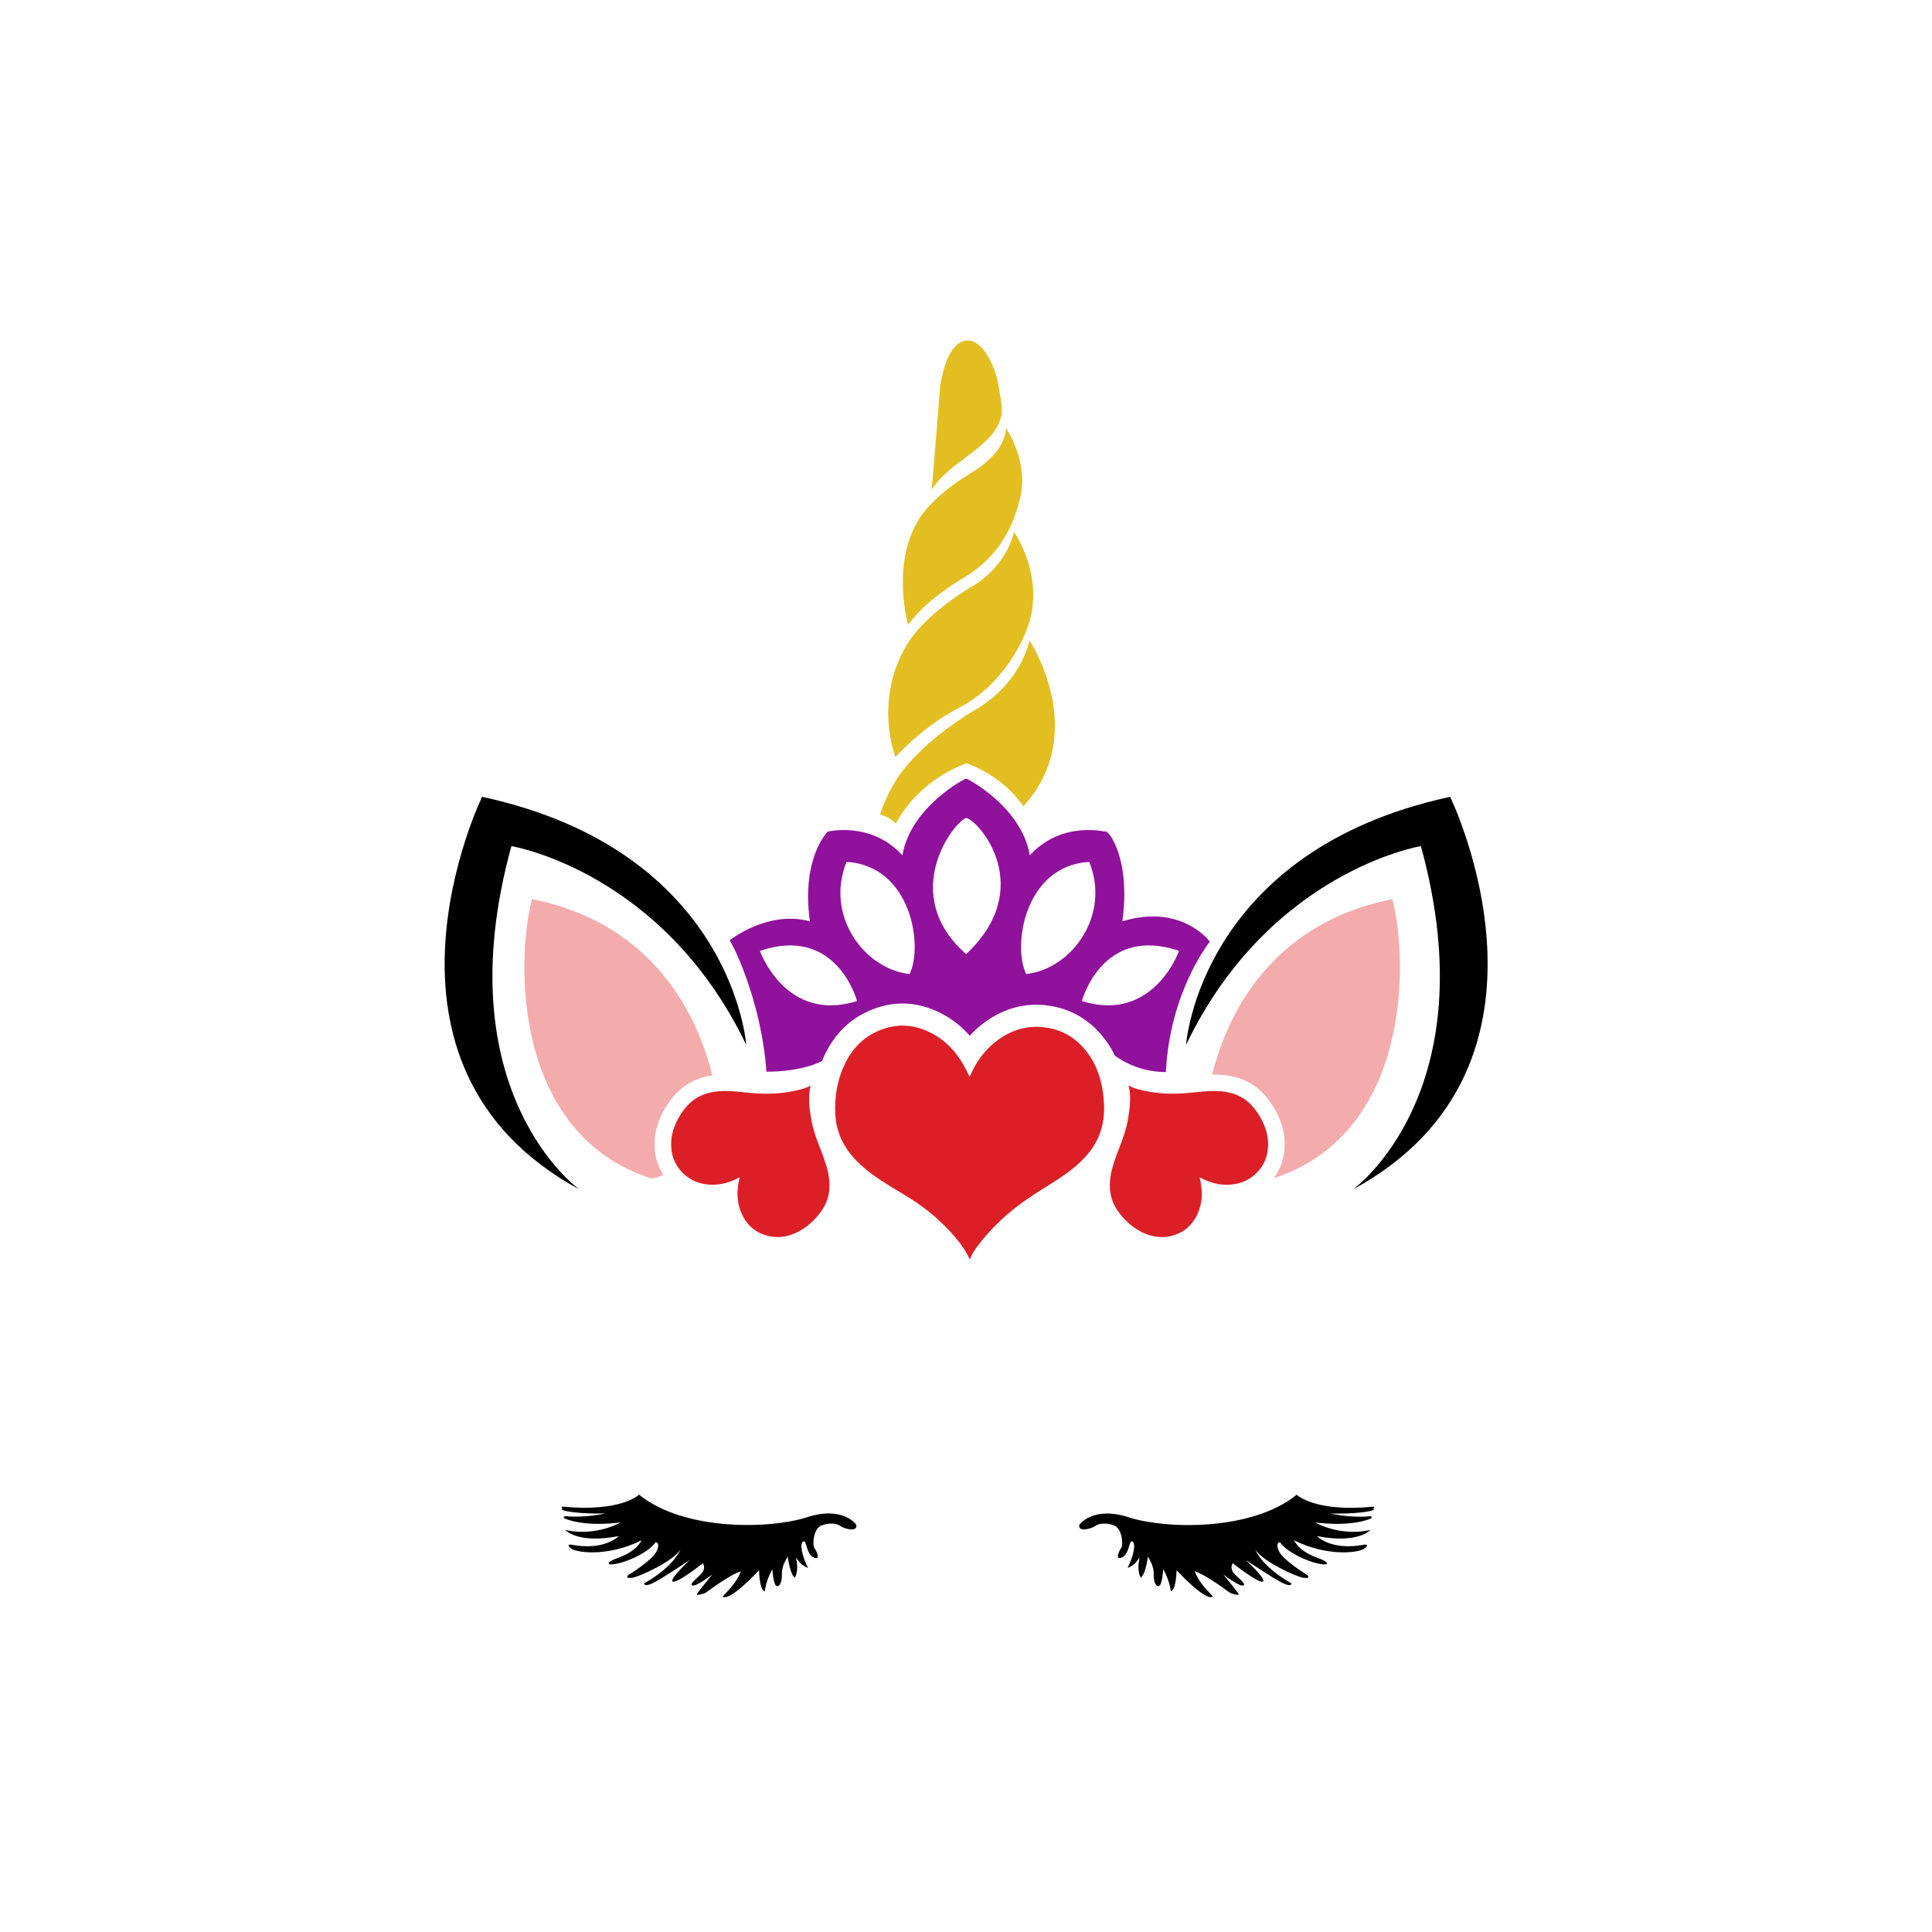 <?xml version="1.0" encoding="utf-8"?>
<!-- Generator: Adobe Illustrator 21.0.0, SVG Export Plug-In . SVG Version: 6.00 Build 0)  -->
<svg version="1.1" id="Mode_Isolation" xmlns="http://www.w3.org/2000/svg" xmlns:xlink="http://www.w3.org/1999/xlink" x="0px"
	 y="0px" viewBox="0 0 600 600" style="enable-background:new 0 0 600 600;" xml:space="preserve">
<style type="text/css">
	.st0{fill:#DC1F27;}
	.st1{fill:#F4ABAB;}
	.st2{fill:#90119C;}
	.st3{fill:#E3BE21;}
</style>
<path d="M425.71,471.61c-2.65,1.06-8,2.32-17.33,1.2c0,0,7.69,4.47,17.21,2.34c0,0-3.81,4.39-16.62,1.9c0,0,4.39,4.69,14.79,2.64
	c0,0,1.83-0.15-0.07,1.24c-1.9,1.39-11.72,2.49-21.75-2.56c0,0,1.04,3.28,7.58,5.57c3.3,1.15,3.79,2.58-0.6,1.54
	c-3.28-0.78-9.39-3.51-11.42-6.54c0,0-1.59,0.05-0.27,2.86c1.32,2.8,8.79,7.36,8.79,7.36s1.21,1.21-1.26,0.82
	c-2.47-0.38-12.91-5.27-14.94-8.79c0,0,1.81,5.22,11.26,10.54c0,0,0.11,1.32-2.86-0.16c-2.97-1.48-11.37-7.14-11.37-7.14
	s6.87,6.37,5.27,6.76c-1.59,0.38-9.28-5.71-9.28-5.71s-0.82,1.04-0.05,2.53c0.77,1.48,4.5,3.79,3.35,4.34s-6.26-3.41-6.26-3.41
	s4.83,5.82,4.83,6.21c0,0.38-2.25-0.13-2.97-0.66c-2.75-2.03-8.13-5.82-10.71-6.48c1.15,2.8,2.58,4.61,5.66,7.8
	c-2.25,1.7-11.31-8.18-11.31-8.18s0,5.93-1.76,6.59c-0.44-3.62-2.36-6.87-2.36-6.87s-0.33,5.05-1.37,5.22
	c-1.04,0.16-1.65-1.41-1.59-3.84c0.05-2.31-1.37-4.61-1.81-5.27c0,0-0.77,5.66-2.2,6.48c0,0-1.37-1.81-0.38-6.1
	c-0.49,0.22-1.21,2.25-3.73,3.08c1.76-3.46,2.69-7.41,1.54-8.18s-0.88,3.73-3.19,4.89c-2.31,1.15-1.15-1.76-0.38-2.8
	c0.77-1.04,0.38-6.1-2.14-7.08c-2.53-0.99-4.94-0.6-5.88,0.16s-5.44,2.11-4.94-0.35c0,0,4.1-6,15.38-2.34s38.08,4.39,52.14-7.03
	c0,0,5.42,5.49,23.73,3.73c0.91,0-0.55,0.97,0.44,0.95c-4.1,1.46-13.77,1.17-13.77,1.17s6.58,1.48,12.46,0.83
	C425.98,470.81,426.14,471.44,425.71,471.61z M250.6,471.2c-11.28,3.66-38.08,4.39-52.14-7.03c0,0-5.42,5.49-23.73,3.73
	c-0.91,0,0.55,0.97-0.44,0.95c4.1,1.46,13.77,1.17,13.77,1.17s-6.58,1.48-12.46,0.83c-0.46-0.05-0.61,0.58-0.19,0.76
	c2.65,1.06,8,2.32,17.33,1.2c0,0-7.69,4.47-17.21,2.34c0,0,3.81,4.39,16.62,1.9c0,0-4.39,4.69-14.79,2.64c0,0-1.83-0.15,0.07,1.24
	c1.9,1.39,11.72,2.49,21.75-2.56c0,0-1.04,3.28-7.58,5.57c-3.3,1.15-3.79,2.58,0.6,1.54c3.28-0.78,9.39-3.51,11.42-6.54
	c0,0,1.59,0.05,0.27,2.86s-8.79,7.36-8.79,7.36s-1.21,1.21,1.26,0.82c2.47-0.38,12.91-5.27,14.94-8.79c0,0-1.81,5.22-11.26,10.54
	c0,0-0.11,1.32,2.86-0.16s11.37-7.14,11.37-7.14s-6.87,6.37-5.27,6.76c1.59,0.38,9.28-5.71,9.28-5.71s0.82,1.04,0.05,2.53
	c-0.77,1.48-4.5,3.79-3.35,4.34s6.26-3.41,6.26-3.41s-4.83,5.82-4.83,6.21c0,0.38,2.25-0.13,2.97-0.66
	c2.75-2.03,8.13-5.82,10.71-6.48c-1.15,2.8-2.58,4.61-5.66,7.8c2.25,1.7,11.31-8.18,11.31-8.18s0,5.93,1.76,6.59
	c0.44-3.62,2.36-6.87,2.36-6.87s0.33,5.05,1.37,5.22c1.04,0.16,1.65-1.41,1.59-3.84c-0.05-2.31,1.37-4.61,1.81-5.27
	c0,0,0.77,5.66,2.2,6.48c0,0,1.37-1.81,0.38-6.1c0.49,0.22,1.21,2.25,3.73,3.08c-1.76-3.46-2.69-7.41-1.54-8.18s0.88,3.73,3.19,4.89
	c2.31,1.15,1.15-1.76,0.38-2.8c-0.77-1.04-0.38-6.1,2.14-7.08s4.94-0.6,5.88,0.16s5.44,2.11,4.94-0.35
	C265.98,473.54,261.88,467.54,250.6,471.2z"/>
<path class="st0" d="M301.2,391.16c-2.38-5.09-6.17-9-10.21-12.71c-3.5-3.21-7.44-5.8-11.51-8.23c-3.53-2.1-7.05-4.23-10.26-6.81
	c-2.42-1.95-4.6-4.13-6.32-6.74c-2.14-3.24-3.32-6.81-3.49-10.68c-0.22-5.03,0.48-9.92,2.51-14.56c2.03-4.65,5.1-8.42,9.69-10.73
	c6.52-3.29,12.94-2.79,19.11,0.97c4.34,2.65,7.34,6.53,9.58,11.03c0.27,0.53,0.51,1.08,0.81,1.71c0.11-0.22,0.19-0.38,0.26-0.54
	c1.99-4.4,4.75-8.2,8.72-11.02c4.22-3.01,8.92-4.43,14.1-3.83c5.95,0.68,10.57,3.66,13.98,8.53c2.36,3.37,3.66,7.17,4.28,11.21
	c0.44,2.86,0.6,5.73,0.25,8.61c-0.53,4.34-2.33,8.1-5.17,11.38c-2.69,3.12-5.97,5.53-9.4,7.76c-3.12,2.03-6.33,3.92-9.39,6.05
	c-5.82,4.05-10.96,8.84-15.23,14.53C302.58,388.34,301.73,389.66,301.2,391.16z"/>
<path class="st0" d="M390.13,364.37c-2.37,2.31-5.28,3.43-8.57,3.56c-3.09,0.13-5.96-0.71-8.67-2.14c-0.1-0.05-0.2-0.1-0.34-0.17
	c0.1,0.43,0.18,0.8,0.26,1.17c0.63,3.13,0.63,6.24-0.52,9.26c-1.63,4.29-4.66,7.04-9.21,7.92c-3.2,0.62-6.21-0.08-9.04-1.62
	c-2.82-1.54-5.08-3.72-6.92-6.33c-1.42-2.01-2.22-4.26-2.41-6.72c-0.15-1.98,0.09-3.92,0.55-5.84c0.61-2.55,1.55-4.98,2.5-7.41
	c1.1-2.8,2.07-5.63,2.58-8.61c0.59-3.43,0.97-6.87,0.18-10.35c0.85,0.55,1.79,0.88,2.75,1.14c4.36,1.19,8.8,1.6,13.29,1.37
	c2.36-0.12,4.71-0.42,7.06-0.62c2.59-0.22,5.17-0.28,7.73,0.24c2.7,0.55,5.07,1.73,7.02,3.7c1.3,1.31,2.33,2.81,3.23,4.42
	c1.26,2.27,2.09,4.68,2.21,7.29C394.01,358.42,392.85,361.72,390.13,364.37z M254.49,356.06c-1.1-2.8-2.07-5.63-2.58-8.61
	c-0.59-3.43-0.97-6.87-0.18-10.35c-0.85,0.55-1.79,0.88-2.75,1.14c-4.36,1.19-8.8,1.6-13.29,1.37c-2.36-0.12-4.71-0.42-7.06-0.62
	c-2.59-0.22-5.17-0.28-7.73,0.24c-2.7,0.55-5.07,1.73-7.02,3.7c-1.3,1.31-2.33,2.81-3.23,4.42c-1.26,2.27-2.09,4.68-2.21,7.29
	c-0.18,3.77,0.98,7.06,3.7,9.72c2.37,2.31,5.28,3.43,8.57,3.56c3.09,0.13,5.96-0.71,8.67-2.14c0.1-0.05,0.2-0.1,0.34-0.17
	c-0.1,0.43-0.18,0.8-0.26,1.17c-0.63,3.13-0.63,6.24,0.52,9.26c1.63,4.29,4.66,7.04,9.21,7.92c3.2,0.62,6.21-0.08,9.04-1.62
	c2.82-1.54,5.08-3.72,6.92-6.33c1.42-2.01,2.22-4.26,2.41-6.72c0.15-1.98-0.09-3.92-0.55-5.84
	C256.38,360.93,255.44,358.49,254.49,356.06z"/>
<path class="st1" d="M395.57,365.91c2.42-3.25,3.61-7.17,3.4-11.51c-0.15-3.21-1.11-6.42-2.86-9.55c-1.23-2.2-2.56-4.02-4.07-5.54
	c-2.61-2.63-5.86-4.35-9.65-5.12c-2.09-0.42-4.08-0.51-5.94-0.48c6.77-26.63,24.49-48.23,55.94-54.48
	C437.51,298.9,437.94,352.07,395.57,365.91z M165.22,279.23c-5.14,19.71-5.57,73.06,37.07,86.77c1.08-0.12,2.34-0.51,3.69-1.11
	c-1.94-3.04-2.87-6.6-2.68-10.49c0.15-3.21,1.11-6.42,2.86-9.55c1.23-2.2,2.56-4.02,4.07-5.54c2.61-2.63,5.86-4.35,9.65-5.12
	c0.46-0.09,0.9-0.14,1.36-0.2C214.52,307.24,196.77,285.51,165.22,279.23z"/>
<path d="M420.23,369.36c0,0,42.08-30.15,21.04-106.59c0,0-46.98,7.71-72.93,61.71c0,0,4.18-60.19,82.02-77.02
	C450.35,247.46,491.06,330.79,420.23,369.36z M149.73,247.46c0,0-40.7,83.33,30.13,121.9c0,0-42.08-30.15-21.04-106.59
	c0,0,46.98,7.71,72.93,61.71C231.75,324.48,227.57,264.29,149.73,247.46z"/>
<path class="st2" d="M348.56,286.13c2.74-19.83-4.66-29.13-5.53-27.86c0,0-13.4-3.37-23.2,7.35c-2.58-15.1-19.54-23.92-19.79-23.81
	c-0.25-0.1-17.21,8.72-19.79,23.81c-9.8-10.71-23.2-7.35-23.2-7.35c-0.01,0.08-8.26,8.03-5.53,27.86
	c-13.12-3.58-25.01,5.93-24.98,5.98c0.15-0.7,9.81,17.68,11.49,40.71c4,0.02,11.58-0.43,17.29-3.34c0.11-0.26,0.19-0.53,0.3-0.79
	c2.83-6.48,7.17-11.23,12.88-14.11c8.51-4.29,17.42-3.86,25.77,1.24c2.57,1.57,4.86,3.5,6.89,5.83c1.49-1.64,3.13-3.09,4.94-4.38
	c5.79-4.13,12.14-5.83,18.86-5.06c7.7,0.88,14.21,4.83,18.82,11.41c0.94,1.35,1.76,2.77,2.48,4.25c6.02,4.24,11.79,5.03,15.81,5.07
	c1.27-25.29,13.69-40.49,13.64-40.5C375.74,292.38,366.89,280.49,348.56,286.13z M236.01,295.32c23.9-8.16,30.16,15.58,30.16,15.58
	C243.92,317.82,236.01,295.32,236.01,295.32z M282.49,302.49c-14.01-1.48-26.37-18.13-19.58-34.83
	C282.99,268.87,286.78,293.75,282.49,302.49z M300.05,296.31c-20.91-18.35-4.23-40.75,0-42.3
	C304.37,255.06,321.84,275.86,300.05,296.31z M318.68,302.49c-4.29-8.74-0.49-33.62,19.58-34.83
	C345.05,284.36,332.69,301.01,318.68,302.49z M335.99,310.89c0,0,6.26-23.73,30.16-15.58C366.15,295.32,358.24,317.82,335.99,310.89
	z"/>
<g>
	<g>
		<path class="st3" d="M289.34,152.18c1.15-13.02,2.61-32.03,2.61-32.03c2.86-19.08,13.09-18.34,17.61-2.98
			c0,0,1.91,8.66,1.53,11.27C309.61,138.66,294.62,143.14,289.34,152.18z M303.08,220.31c-9.73,5.73-20.49,14.46-25.46,23.07
			c-1.93,3.34-3.33,6.53-4.34,9.54c1.62,0.57,3.05,1,4.97,2.8c0,0,5.93-12.73,21.88-18.67c0,0,10.88,3.34,17.68,13.35
			c20.89-22.87,1.9-51.51,1.9-51.51S317.36,211.91,303.08,220.31z M297.93,219.76c12.8-6.6,20.13-20.1,22.06-27.72
			c3.67-14.44-5.07-26.83-5.07-26.83s-1.88,10.38-13.27,17.09c-7.76,4.57-16.34,11.53-20.31,18.41
			c-10.03,17.39-3.24,34.42-3.24,34.42S286.15,225.83,297.93,219.76z M299.26,179.44c12.36-7.34,15.89-18.16,17.47-24.38
			c2.99-11.79-4.35-22.12-4.35-22.12s0.7,7.04-10.83,13.95c-6.31,3.78-13.34,9.41-16.58,15.02c-8.19,14.19-2.92,32.18-2.92,32.18
			S286.3,187.14,299.26,179.44z"/>
	</g>
</g>
</svg>
